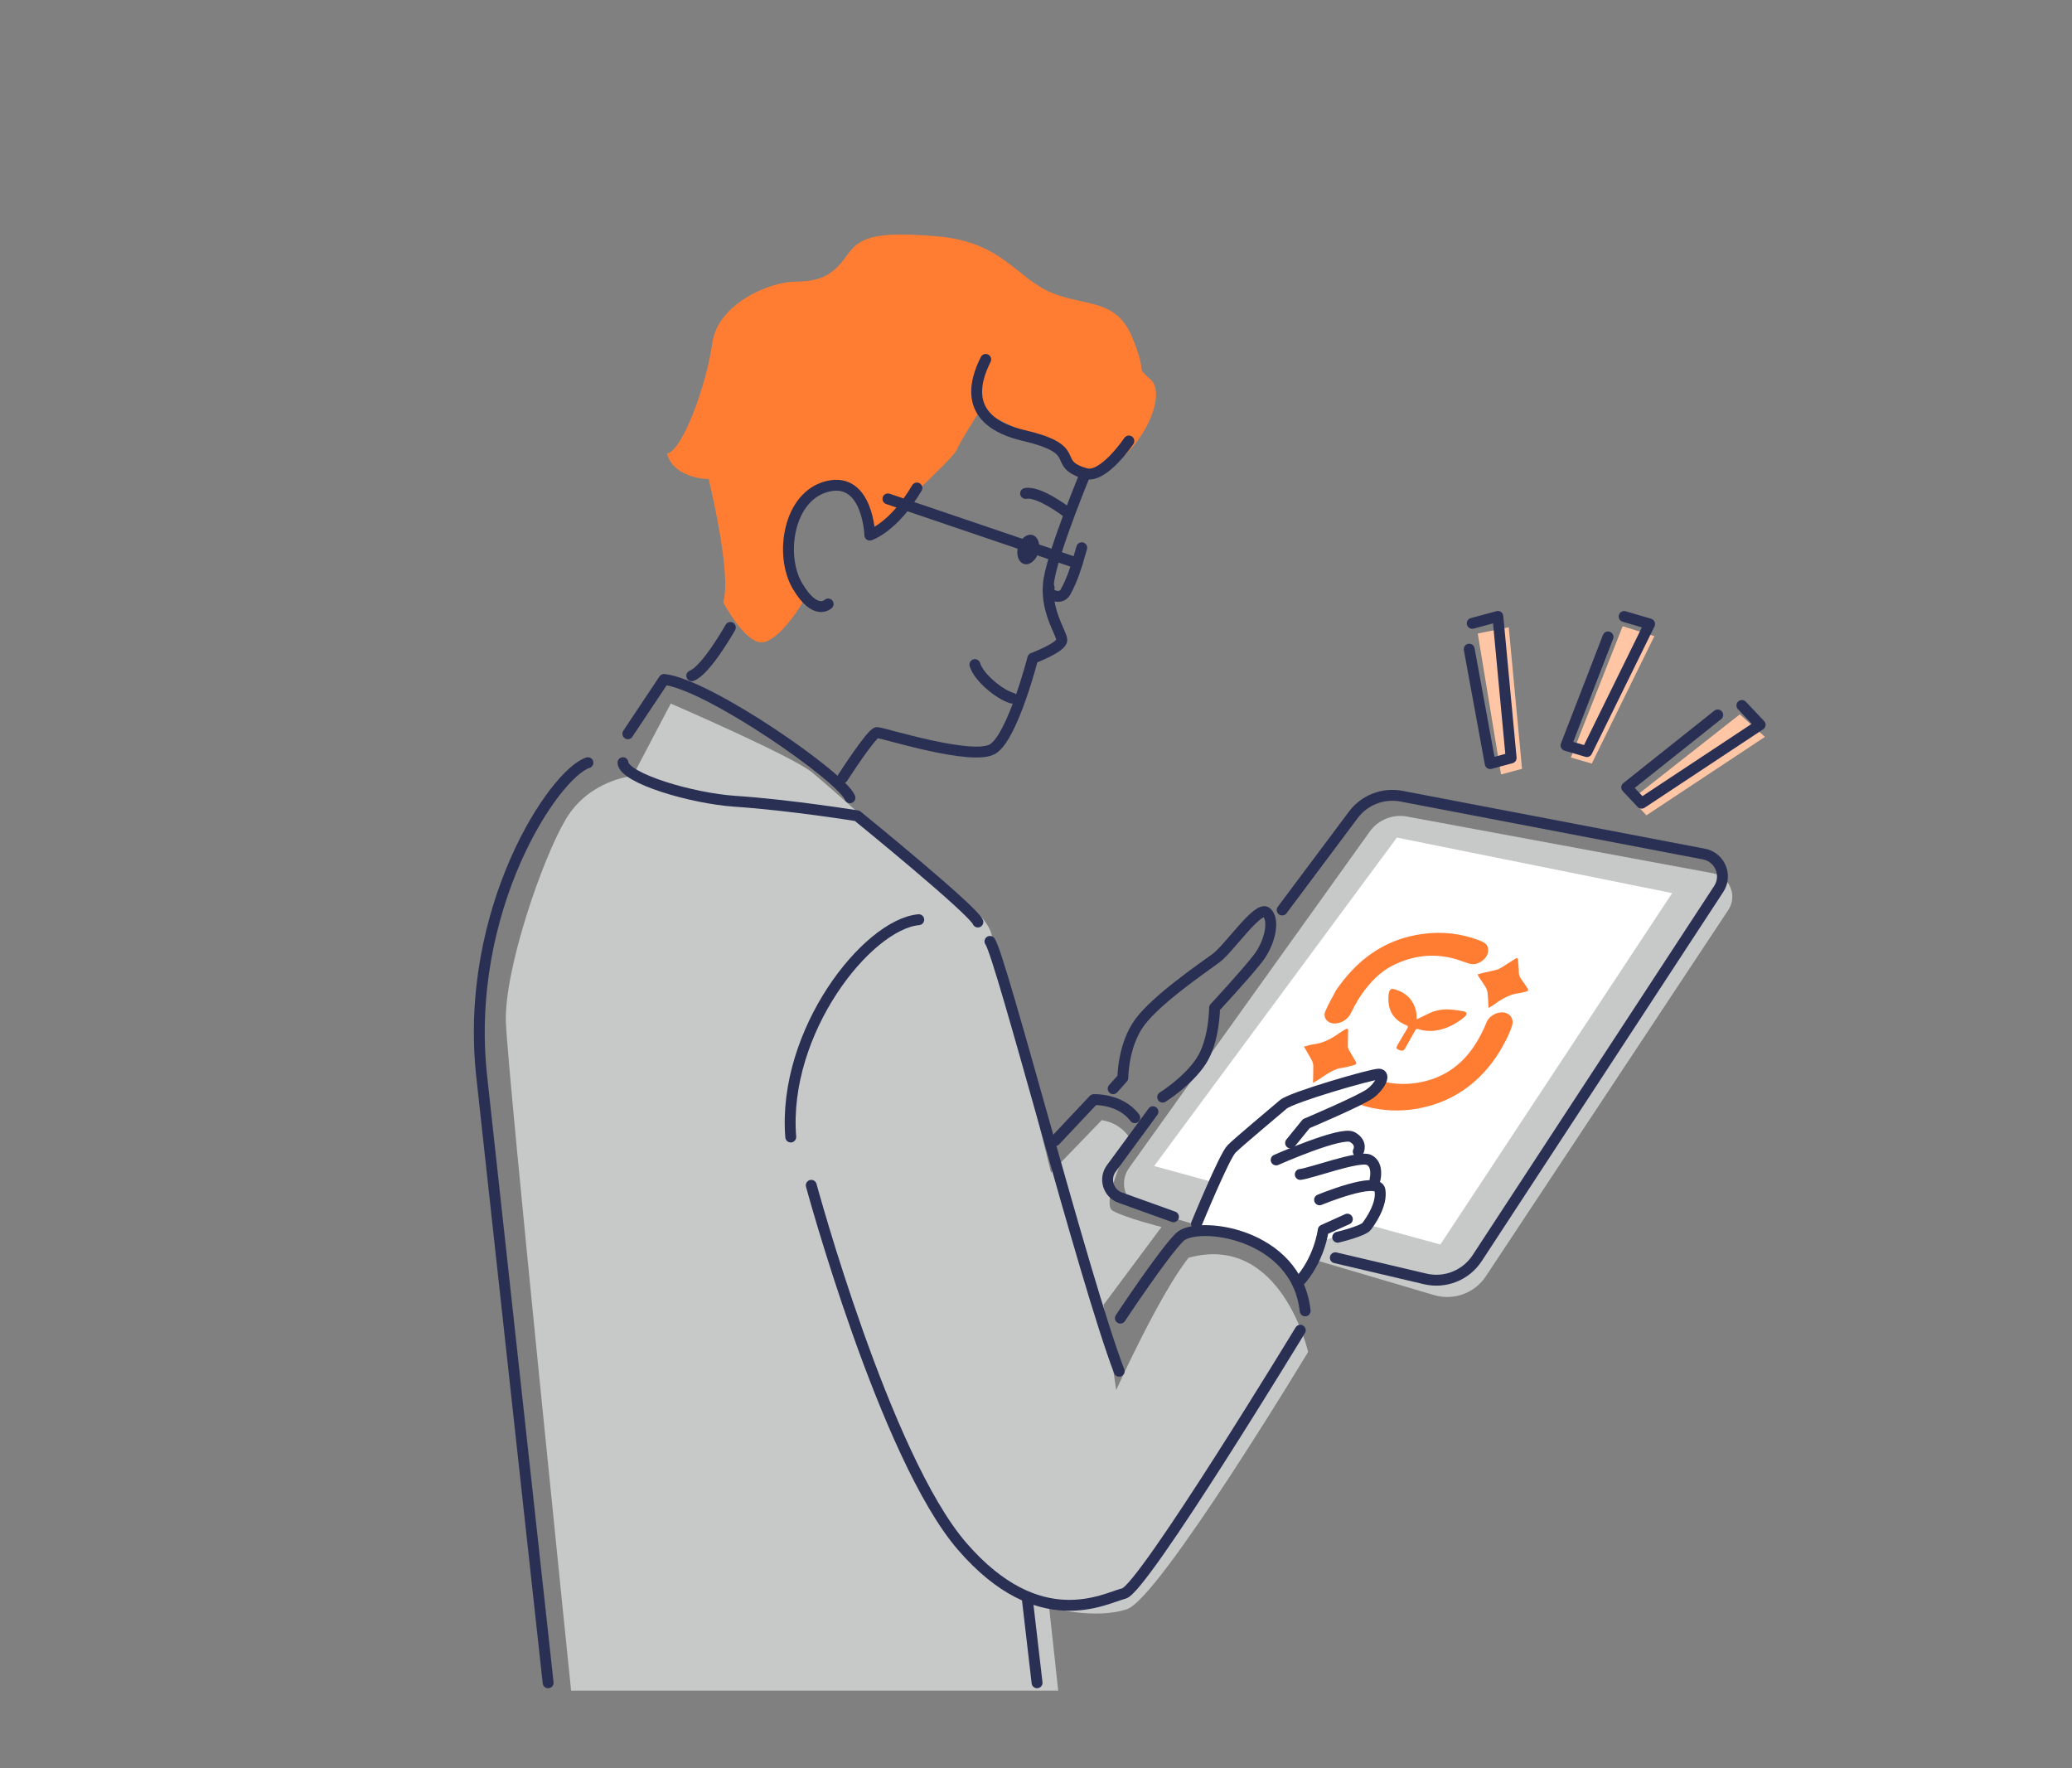 <?xml version="1.0" encoding="UTF-8"?>
<svg id="_レイヤー_2" data-name="レイヤー_2" xmlns="http://www.w3.org/2000/svg" viewBox="0 0 293 250">
  <rect x="0" y="0" width="293" height="250" fill="#808080" stroke="none"/>
  <defs>
    <style>
      .cls-1 {
        fill: #2a3054;
      }

      .cls-2 {
        fill: #ff7d32;
      }

      .cls-3 {
        fill: #fff;
      }

      .cls-4, .cls-5 {
        fill: none;
      }

      .cls-6 {
        fill: #ffc6a5;
      }

      .cls-5 {
        stroke: #2a3054;
        stroke-linecap: round;
        stroke-linejoin: round;
        stroke-width: 1.54px;
      }

      .cls-7 {
        fill: #c7c8c8;
      }
    </style>
  </defs>
  <g id="_レイアウト" data-name="レイアウト">
    <g>
      <g>
        <path class="cls-7" d="M159.64,165.17l34.05-47.58c1.2-1.68,3.26-2.51,5.29-2.13l43.22,8.01c2.38.44,3.54,3.17,2.2,5.19l-34.28,51.79c-1.59,2.41-4.57,3.49-7.33,2.67l-41.14-12.15c-2.49-.73-3.51-3.7-2-5.81Z"/>
        <polygon class="cls-3" points="197.53 118.43 163.21 164.87 203.68 175.97 236.46 126.28 197.53 118.43"/>
        <g id="EVSLgw">
          <g>
            <path class="cls-2" d="M192.43,156.21c-.55-.24-1.11-.48-1.66-.72-.87-.38-.91-1.62-.28-2.42.73-.95,1.94-1.35,2.84-.94,2.22,1.01,4.68,1.44,7.5.9,3.28-.62,5.81-2.39,7.65-5.15.73-1.1,1.29-2.22,1.75-3.37.33-.83,1.39-1.44,2.34-1.36.93.08,1.53.88,1.27,1.79-.16.56-.39,1.11-.65,1.66-.99,2.03-2.23,3.99-4,5.7-2.82,2.74-6.15,4.17-9.82,4.61-2.21.26-4.81.05-6.92-.69Z"/>
            <path class="cls-2" d="M188.91,140.04c1.38-1.99,2.97-3.78,5.04-5.22,2.25-1.56,4.66-2.41,7.18-2.76,2.9-.4,5.52-.04,7.94.86.63.24,1.27.49,1.36,1.22.08.64-.19,1.21-.8,1.69-.61.47-1.27.61-1.92.41-.81-.26-1.59-.58-2.43-.78-2.64-.62-5.38-.4-8.25,1.01-1.53.75-2.72,1.88-3.75,3.15-.9,1.11-1.61,2.3-2.2,3.54-.43.91-1.23,1.46-2.18,1.55-1.1.1-1.9-.76-1.48-1.74.42-.99.99-1.96,1.5-2.93Z"/>
            <path class="cls-2" d="M200.33,144.14c.65-.32,1.26-.63,1.87-.91,1.01-.45,2.01-.56,2.98-.48.58.04,1.15.14,1.71.23.59.1.65.43.14.86-1.91,1.59-4.35,2.38-6.45,1.67-.25-.08-.35,0-.47.21-.45.81-.92,1.62-1.37,2.44-.16.3-.33.48-.69.37-.6-.19-.7-.29-.45-.73.45-.79.92-1.57,1.39-2.35.14-.24.16-.38-.1-.48-1.75-.69-2.59-1.98-2.56-3.83,0-.28.02-.58.1-.86.11-.41.35-.53.75-.41,1.67.48,2.69,1.52,3.06,3.1.08.36.07.75.1,1.17Z"/>
            <path class="cls-2" d="M185.67,153.11c.02-.87.05-1.63.04-2.37,0-.29-.08-.57-.21-.81-.33-.63-.7-1.24-1.11-1.94.53-.13.96-.28,1.36-.33,1.3-.15,2.47-.75,3.58-1.54.27-.19.55-.36.84-.53.29-.18.48-.19.47.14-.02.74-.04,1.49-.04,2.23,0,.17.06.34.14.48.3.54.63,1.08.95,1.62.2.33.12.46-.36.58-.47.11-.96.28-1.42.33-1.29.12-2.33.95-3.42,1.66-.23.15-.46.28-.82.49Z"/>
            <path class="cls-2" d="M210.49,142.53c-.04-.79-.06-1.47-.13-2.13-.03-.28-.13-.55-.26-.79-.31-.52-.67-1.01-1-1.51-.05-.08-.09-.18-.16-.33.28-.08.51-.15.73-.2.65-.15,1.3-.27,1.95-.44.29-.08.58-.25.84-.41.57-.35,1.11-.72,1.67-1.07.43-.27.51-.25.54.18.04.56.11,1.11.11,1.68,0,.58.36.95.64,1.37.19.29.41.57.59.87.17.27.09.39-.28.48-.29.07-.59.16-.87.19-1.28.14-2.39.75-3.45,1.53-.26.19-.54.34-.92.57Z"/>
          </g>
        </g>
        <path class="cls-3" d="M169.1,174.52l5.04-12.04,8.92-6.79s11.65-6.06,11.91-3.8c.26,2.26-10.24,7-10.24,7l-2.43,4.35,8.92-2.48.81,3.5s2.95-.43,2.69,1.02.43,2.99.43,2.99l-1.88,5.12-6.1,2.01-3.63,6.02s-4.7-6.15-8.02-6.91-6.4,0-6.4,0Z"/>
        <path class="cls-5" d="M181.31,128.67l10.05-13.44c1.58-2.12,4.23-3.15,6.83-2.65l42.76,8.18c2.26.43,3.35,3.02,2.09,4.94l-34.15,52.19c-1.59,2.43-4.53,3.61-7.36,2.94l-12.7-2.99"/>
        <g>
          <polygon class="cls-6" points="208.97 89.58 213.35 88.69 215.23 108.7 212.26 109.51 208.97 89.58"/>
          <polygon class="cls-6" points="229.46 88.55 233.95 89.94 225.09 107.97 222.14 107.11 229.46 88.55"/>
          <polygon class="cls-6" points="249.58 104.19 232.82 115.28 230.71 113.04 246.02 101.01 249.58 104.19"/>
        </g>
        <path class="cls-7" d="M80.75,239.05h68.89l-1.28-11.78s6.4,1.79,11.01.26c4.61-1.54,25.61-36.37,25.61-36.37,0,0-3.84-16.9-16.9-13.32-4.1,5.12-10.24,18.7-10.24,18.7l-1.79-12.04,8.2-11.01s-5.12-1.28-6.91-2.3,2.56-9.99,2.56-9.99c0,0-1.02-2.3-4.1-2.82l-7.17,7.43s-7.43-29.96-8.45-33.81c-1.02-3.84-10.24-8.71-11.52-10.24s-11.01-10.24-13.83-12.55-19.98-9.73-19.98-9.73l-5.38,10.24s-6.15.51-9.48,6.15-8.71,21.26-8.45,28.68c.26,7.43,9.22,94.5,9.22,94.5Z"/>
        <path class="cls-2" d="M102.26,85.14s3.33,6.4,5.89,5.63,5.38-5.63,5.38-5.63c0,0-5.74-8.04.51-14.09,7.94-7.68,8.96,4.61,8.96,4.61,0,0,11.78-10.76,12.29-12.04s3.33-5.63,3.33-5.63c0,0,7.17,3.84,9.48,4.35s4.1,6.66,8.96,3.59c4.87-3.07,7.94-10.24,5.63-12.29-2.3-2.05-.26-.26-2.56-5.89s-6.66-4.35-11.52-6.4c-4.87-2.05-6.91-7.17-16.13-7.94-9.22-.77-11.01.26-12.81,2.82s-3.59,3.59-7.17,3.59-11.01,3.07-11.78,8.71c-.77,5.63-4.1,15.11-6.4,15.62,1.02,3.59,5.89,3.59,5.89,3.59,0,0,3.33,13.57,2.05,17.41Z"/>
        <path class="cls-5" d="M129.66,69c-3.33,5.63-6.66,6.66-6.66,6.66,0,0-.26-8.2-5.89-6.91-5.63,1.28-6.91,9.73-4.35,14.09s4.35,2.56,4.35,2.56"/>
        <path class="cls-5" d="M139.39,50.82c-1.54,3.07-3.33,8.71,5.38,10.76,8.71,2.05,3.7,3.88,8.71,5.38,2.56.77,6.15-4.61,6.15-4.61"/>
        <path class="cls-5" d="M153.48,66.95s-4.35,10.5-5.12,14.85,1.79,7.68,1.79,8.71-4.1,2.56-4.1,2.56c0,0-2.82,11.01-5.63,12.81s-15.62-2.3-16.39-2.3-4.87,6.4-4.87,6.4"/>
        <path class="cls-5" d="M97.82,95.55c2.05-.77,5.46-6.83,5.46-6.83"/>
        <path class="cls-5" d="M125.56,70.54l26.76,9.09s-.64,2.3-1.66,4.1c-.76,1.33-2.95.13-2.3-.64"/>
        <ellipse class="cls-1" cx="145.41" cy="77.71" rx="2.13" ry="1.49" transform="translate(29.76 195.21) rotate(-73.58)"/>
        <line class="cls-5" x1="152.33" y1="79.63" x2="152.97" y2="77.45"/>
        <path class="cls-5" d="M145.03,69.77c1.92-.38,5.89,2.69,5.89,2.69"/>
        <path class="cls-5" d="M137.86,93.97c.51,1.79,3.46,4.23,5.25,4.74"/>
        <path class="cls-5" d="M120.19,112.8c-1.02-2.82-19.98-16.05-26.29-16.73l-5.12,7.68"/>
        <path class="cls-5" d="M88.09,107.84c.17,2.22,9.74,5.05,15.88,5.46,7.68.51,17.24,2.05,17.24,2.05,0,0,16.39,13.32,17.07,15.02"/>
        <path class="cls-5" d="M83.14,107.84c-4.78,1.54-17.61,20.78-15.02,44.39,2.39,21.85,8.37,76.32,9.39,85.71"/>
        <path class="cls-5" d="M129.92,130.04c-7.34.68-19.29,15.88-18.1,30.73"/>
        <path class="cls-5" d="M139.99,133.11c1.54,2.05,13.32,47.81,18.27,60.78"/>
        <path class="cls-5" d="M114.72,167.6s10.41,38.42,21.34,51.05c10.93,12.63,20.15,7.34,22.88,6.66,2.73-.68,24.93-37.22,24.93-37.22"/>
        <path class="cls-5" d="M158.43,186.38s5.98-9.05,8.37-11.44c2.39-2.39,16.56-.68,17.76,10.41"/>
        <line class="cls-5" x1="145.28" y1="226.16" x2="146.65" y2="237.94"/>
        <path class="cls-5" d="M157.41,153.94l1.37-1.54s0-4.61,2.39-7.85c2.39-3.24,8.88-7.68,10.76-9.05s5.98-7.51,7.17-6.49.51,4.27-1.2,6.49-6.15,7-6.15,7c0,0,0,4.61-1.88,7.51-1.88,2.9-5.46,5.12-5.46,5.12"/>
        <path class="cls-5" d="M169.19,173.06s3.93-9.56,4.95-10.59,6.15-5.29,7.34-6.32c1.2-1.02,12.46-4.27,13.49-4.27s.17,1.71-1.2,2.73-9.05,4.27-9.05,4.27l-2.22,2.73"/>
        <path class="cls-5" d="M192.07,162.82s.68-1.2-.85-2.05c-1.54-.85-10.76,3.24-10.76,3.24"/>
        <path class="cls-5" d="M183.87,166.06c1.54-.17,8.37-2.73,9.73-2.05s.85,2.73.85,2.73"/>
        <path class="cls-5" d="M186.6,169.65s8.2-3.41,8.54-1.37-1.37,4.44-1.88,5.12-4.1,1.54-4.1,1.54"/>
        <path class="cls-5" d="M183.53,181.43c3.07-3.24,3.59-7.51,3.59-7.51l3.41-1.54"/>
        <path class="cls-5" d="M149.21,161.28l5.46-5.8s3.76-.17,5.8,2.56"/>
        <path class="cls-5" d="M163.04,157.19l-5.89,8.02c-1.07,1.45-.43,3.52,1.26,4.13l7.53,2.71"/>
        <g>
          <polyline class="cls-5" points="208.19 88.14 211.81 87.16 213.69 107.17 210.73 107.97 207.76 91.79"/>
          <polyline class="cls-5" points="229.67 87.17 233.27 88.23 224.4 106.27 221.45 105.4 227.39 90.06"/>
          <polyline class="cls-5" points="246.32 99.75 248.9 102.48 232.14 113.57 230.03 111.33 242.9 101.09"/>
        </g>
      </g>
      <rect class="cls-4" width="293" height="250"/>
    </g>
  </g>
</svg>